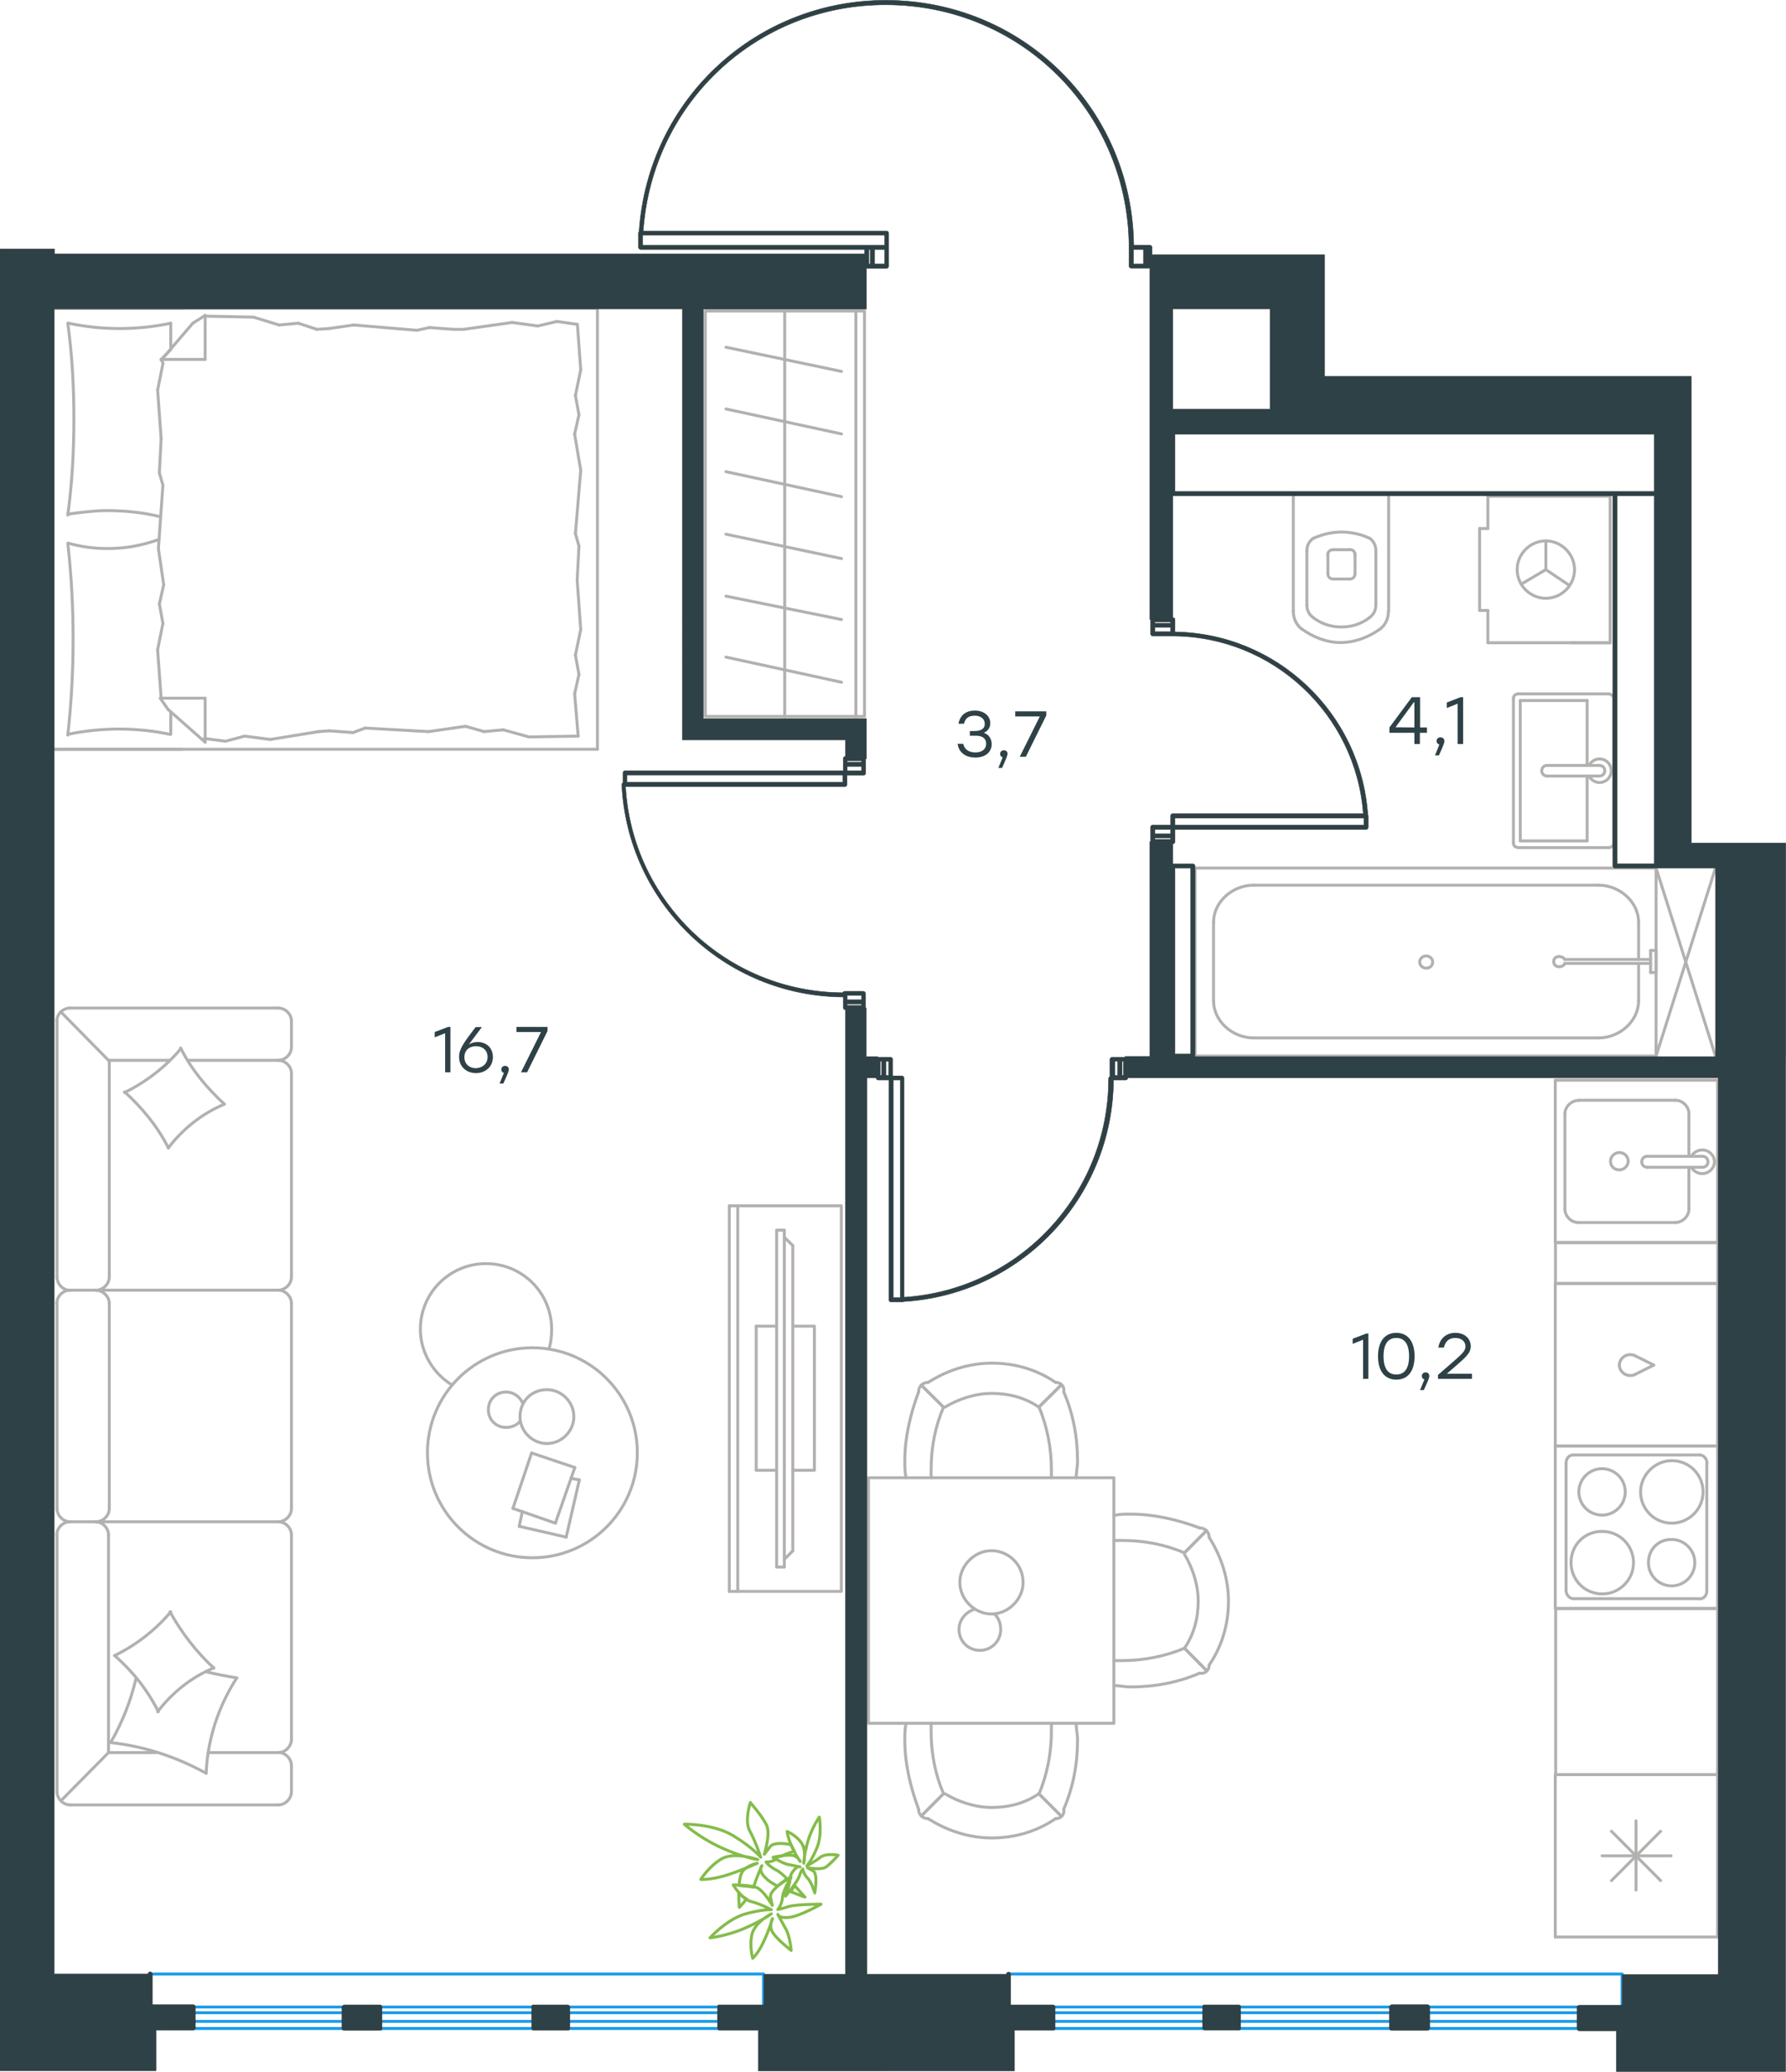 <?xml version="1.0" encoding="utf-8"?>
<!-- Generator: Adobe Illustrator 26.5.0, SVG Export Plug-In . SVG Version: 6.00 Build 0)  -->
<svg version="1.1" id="Слой_1" xmlns="http://www.w3.org/2000/svg" xmlns:xlink="http://www.w3.org/1999/xlink" x="0px" y="0px"
	 viewBox="0 0 908.8 1053.7" style="enable-background:new 0 0 908.8 1053.7;" xml:space="preserve">
<style type="text/css">
	.st0{fill:none;stroke:#B2B1B0;stroke-width:1.5;stroke-linecap:round;stroke-linejoin:round;stroke-miterlimit:22.926;}
	.st1{fill:none;stroke:#B2B1B0;stroke-width:1.5;stroke-linecap:round;stroke-linejoin:round;stroke-miterlimit:22.926;}
	.st2{fill:none;stroke:#1D9CEB;stroke-width:1.5;stroke-linecap:round;stroke-linejoin:round;stroke-miterlimit:22.926;}
	.st3{enable-background:new    ;}
	.st4{fill:#2D4146;}
	.st5{fill:#2D4146;stroke:#3B3A39;stroke-width:0.216;stroke-linecap:round;stroke-linejoin:round;stroke-miterlimit:22.926;}
	.st6{fill:none;stroke:#84BC4A;stroke-width:1.5;stroke-linecap:round;stroke-linejoin:round;stroke-miterlimit:22.926;}
</style>
<line class="st0" x1="872.9" y1="441.5" x2="842.7" y2="537.1"/>
<line class="st0" x1="842.7" y1="441.5" x2="872.9" y2="537.1"/>
<g>
	<g>
		<line class="st0" x1="93.2" y1="156.8" x2="26.9" y2="156.8"/>
		<line class="st0" x1="26.9" y1="381.1" x2="26.9" y2="156.8"/>
		<line class="st0" x1="86.9" y1="362.1" x2="86.9" y2="373.5"/>
		<line class="st0" x1="82" y1="182.8" x2="104.4" y2="182.8"/>
		<line class="st0" x1="86.9" y1="177.8" x2="82" y2="182.8"/>
		<line class="st0" x1="304" y1="381.1" x2="26.9" y2="381.1"/>
		<line class="st0" x1="104.4" y1="160.4" x2="104.4" y2="182.8"/>
		<line class="st0" x1="26.9" y1="156.8" x2="304" y2="156.8"/>
		<line class="st0" x1="104.4" y1="377.5" x2="85.6" y2="360.9"/>
		<line class="st0" x1="85.6" y1="360.9" x2="81.5" y2="355.1"/>
		<line class="st0" x1="86.9" y1="164.4" x2="86.9" y2="177.5"/>
		<line class="st0" x1="82" y1="355.1" x2="104.4" y2="355.1"/>
		<line class="st0" x1="82" y1="183.2" x2="98.1" y2="164.4"/>
		<line class="st0" x1="98.1" y1="164.4" x2="104.4" y2="160.4"/>
		<line class="st0" x1="104.4" y1="377.5" x2="104.4" y2="355.1"/>
		<line class="st0" x1="294.6" y1="277.7" x2="293.7" y2="295.1"/>
		<line class="st0" x1="292.4" y1="220.8" x2="295.5" y2="239.2"/>
		<line class="st0" x1="292.8" y1="201.1" x2="294.6" y2="211"/>
		<line class="st0" x1="294.6" y1="211" x2="292.4" y2="220.8"/>
		<line class="st0" x1="292.8" y1="271.4" x2="294.6" y2="277.7"/>
		<line class="st0" x1="295.5" y1="239.2" x2="292.8" y2="271.4"/>
		<line class="st0" x1="293.8" y1="164.9" x2="295.5" y2="188.1"/>
		<line class="st0" x1="295.5" y1="188.1" x2="292.8" y2="201.1"/>
		<line class="st0" x1="292.4" y1="352.9" x2="294.2" y2="374.4"/>
		<line class="st0" x1="292.8" y1="333.2" x2="294.6" y2="343"/>
		<line class="st0" x1="294.6" y1="343" x2="292.4" y2="352.9"/>
		<line class="st0" x1="293.7" y1="295.1" x2="295.5" y2="320.2"/>
		<line class="st0" x1="295.5" y1="320.2" x2="292.8" y2="333.2"/>
		<line class="st0" x1="304" y1="381.1" x2="304" y2="156.8"/>
		<path class="st0" d="M34.5,276.3c1.8,16.1,2.7,32.2,2.7,48.8c0,16.1-0.9,32.7-2.7,48.8"/>
		<path class="st0" d="M80.9,274.4c-9,3.1-16.9,4.6-26.3,4.6c-6.7,0-13.4-0.9-19.7-2.7"/>
		<path class="st0" d="M34.5,373.5c8.5-1.8,17.5-2.7,26-2.7c9,0,17.5,0.9,26,2.7"/>
		<path class="st0" d="M34.5,261.5c6.7-0.9,13.4-1.8,19.7-1.8c9.4,0,18.4,0.9,27.3,3.1"/>
		<line class="st0" x1="161.2" y1="167.5" x2="167.5" y2="167.1"/>
		<line class="st0" x1="142" y1="165.3" x2="151.8" y2="164.4"/>
		<line class="st0" x1="151.8" y1="164.4" x2="161.2" y2="167.5"/>
		<line class="st0" x1="104.4" y1="160.8" x2="129" y2="161.3"/>
		<line class="st0" x1="129" y1="161.3" x2="142" y2="165.3"/>
		<line class="st0" x1="218.5" y1="166.6" x2="230.6" y2="167.5"/>
		<line class="st0" x1="167.5" y1="167.1" x2="180" y2="165.3"/>
		<line class="st0" x1="212.2" y1="168" x2="218.5" y2="166.6"/>
		<line class="st0" x1="180" y1="165.3" x2="212.2" y2="168"/>
		<line class="st0" x1="230.6" y1="167.5" x2="236" y2="167.5"/>
		<line class="st0" x1="273.6" y1="165.8" x2="283.4" y2="163.5"/>
		<line class="st0" x1="283.4" y1="163.5" x2="293.3" y2="164.9"/>
		<line class="st0" x1="236" y1="167.5" x2="260.6" y2="164"/>
		<line class="st0" x1="260.6" y1="164" x2="273.6" y2="165.8"/>
		<line class="st0" x1="236.9" y1="369.4" x2="230.6" y2="370.3"/>
		<line class="st0" x1="256.1" y1="371.2" x2="246.3" y2="372.1"/>
		<line class="st0" x1="246.3" y1="372.1" x2="236.9" y2="369.4"/>
		<line class="st0" x1="294.2" y1="374.4" x2="269.1" y2="374.8"/>
		<line class="st0" x1="269.1" y1="374.8" x2="256.1" y2="371.2"/>
		<line class="st0" x1="179.6" y1="372.6" x2="167.5" y2="371.7"/>
		<line class="st0" x1="230.6" y1="370.3" x2="218.1" y2="372.1"/>
		<line class="st0" x1="185.8" y1="370.3" x2="179.6" y2="372.6"/>
		<line class="st0" x1="218.1" y1="372.1" x2="185.8" y2="370.3"/>
		<line class="st0" x1="167.5" y1="371.7" x2="162.1" y2="372.1"/>
		<line class="st0" x1="104.8" y1="375.7" x2="103.9" y2="375.7"/>
		<line class="st0" x1="124.5" y1="374.4" x2="114.7" y2="377"/>
		<line class="st0" x1="114.7" y1="377" x2="104.8" y2="375.7"/>
		<line class="st0" x1="162.1" y1="372.1" x2="137.5" y2="376.1"/>
		<line class="st0" x1="137.5" y1="376.1" x2="124.5" y2="374.4"/>
		<path class="st0" d="M34.5,164.4c2.2,16.1,3.1,32.2,3.1,48.8c0,16.1-0.9,32.7-3.1,48.8"/>
		<path class="st0" d="M86.9,164.4c-8.5,1.8-17.5,2.7-26,2.7c-9,0-17.5-0.9-26-2.7"/>
		<line class="st0" x1="81.1" y1="240.5" x2="82" y2="223.1"/>
		<line class="st0" x1="83.3" y1="297.4" x2="80.6" y2="279"/>
		<line class="st0" x1="82.9" y1="317.1" x2="81.1" y2="307.2"/>
		<line class="st0" x1="81.1" y1="307.2" x2="83.3" y2="297.4"/>
		<line class="st0" x1="82.9" y1="246.8" x2="81.1" y2="240.5"/>
		<line class="st0" x1="80.6" y1="279" x2="82.9" y2="246.8"/>
		<line class="st0" x1="82" y1="355.1" x2="80.2" y2="330.5"/>
		<line class="st0" x1="80.2" y1="330.5" x2="82.9" y2="317.1"/>
		<line class="st0" x1="82.9" y1="185" x2="82.4" y2="182.8"/>
		<line class="st0" x1="82" y1="223.1" x2="80.2" y2="198.4"/>
		<line class="st0" x1="80.2" y1="198.4" x2="82.9" y2="185"/>
		<line class="st0" x1="26.9" y1="381.1" x2="92.7" y2="381.1"/>
	</g>
	<g>
		<line class="st0" x1="35.6" y1="918" x2="141.6" y2="918"/>
		<line class="st0" x1="148.3" y1="767.3" x2="148.3" y2="662.9"/>
		<line class="st0" x1="148.3" y1="649.6" x2="148.3" y2="545.9"/>
		<line class="st0" x1="29" y1="519.3" x2="29" y2="649.6"/>
		<line class="st0" x1="148.3" y1="911.3" x2="148.3" y2="898"/>
		<line class="st0" x1="141.6" y1="891.4" x2="105.9" y2="891.4"/>
		<line class="st0" x1="55.2" y1="891.4" x2="55.2" y2="780.6"/>
		<line class="st0" x1="55.2" y1="539.3" x2="86.1" y2="539.3"/>
		<line class="st0" x1="148.3" y1="532.6" x2="148.3" y2="519.3"/>
		<line class="st0" x1="141.6" y1="512.7" x2="35.6" y2="512.7"/>
		<line class="st0" x1="31.2" y1="915.7" x2="55.2" y2="891.4"/>
		<line class="st0" x1="55.2" y1="539.3" x2="30.9" y2="514.6"/>
		<line class="st0" x1="48.9" y1="774" x2="35.6" y2="774"/>
		<line class="st0" x1="141.6" y1="656.2" x2="48.9" y2="656.2"/>
		<line class="st0" x1="141.6" y1="774" x2="48.9" y2="774"/>
		<line class="st0" x1="48.9" y1="656.2" x2="35.6" y2="656.2"/>
		<line class="st0" x1="148.3" y1="884.7" x2="148.3" y2="780.6"/>
		<line class="st0" x1="29" y1="780.6" x2="29" y2="911.3"/>
		<line class="st0" x1="55.6" y1="767.3" x2="55.6" y2="662.9"/>
		<line class="st0" x1="29" y1="662.9" x2="29" y2="767.3"/>
		<line class="st0" x1="55.6" y1="649.6" x2="55.6" y2="539.3"/>
		<line class="st0" x1="95.5" y1="539.3" x2="141.6" y2="539.3"/>
		<line class="st0" x1="79.5" y1="891.4" x2="55.2" y2="891.4"/>
		<path class="st0" d="M29,911.3c0,3.5,3.1,6.7,6.7,6.7"/>
		<path class="st0" d="M35.6,512.7c-3.5,0-6.7,3.1-6.7,6.6"/>
		<path class="st0" d="M148.3,545.9c0-3.5-3.1-6.6-6.7-6.6"/>
		<path class="st0" d="M141.6,918c3.5,0,6.7-3.1,6.7-6.7"/>
		<path class="st0" d="M148.3,898c0-3.5-3.1-6.7-6.7-6.7"/>
		<path class="st0" d="M141.6,891.4c3.5,0,6.7-3.1,6.7-6.7"/>
		<path class="st0" d="M148.3,662.9c0-3.5-3.1-6.7-6.7-6.7"/>
		<path class="st0" d="M141.6,774c3.5,0,6.7-3.1,6.7-6.7"/>
		<path class="st0" d="M148.3,780.6c0-3.5-3.1-6.6-6.7-6.6"/>
		<path class="st0" d="M141.6,539.3c3.5,0,6.7-3.1,6.7-6.7"/>
		<path class="st0" d="M148.3,519.3c0-3.5-3.1-6.6-6.7-6.6"/>
		<path class="st0" d="M55.2,780.6c0-3.5-3.1-6.6-6.6-6.6"/>
		<path class="st0" d="M35.6,774c-3.5,0-6.7,3.1-6.7,6.6"/>
		<path class="st0" d="M48.9,774c3.5,0,6.7-3.1,6.7-6.7"/>
		<path class="st0" d="M29,767.3c0,3.5,3.1,6.7,6.7,6.7"/>
		<path class="st0" d="M55.6,662.9c0-3.5-3.3-6.7-7-6.7"/>
		<path class="st0" d="M35.6,656.2c-3.5,0-6.7,3.1-6.7,6.7"/>
		<path class="st0" d="M48.9,656.2c3.5,0,6.7-3.1,6.7-6.7"/>
		<path class="st0" d="M29,649.6c0,3.5,3.1,6.7,6.7,6.7"/>
		<path class="st0" d="M91.9,533c5.5,11,13.3,20.3,22.3,28.6"/>
		<path class="st0" d="M114.2,561.6c-11.3,4.7-21.1,12.5-28.6,22.3"/>
		<path class="st0" d="M85.7,583.9c-5.5-11-13.3-20.3-22.3-28.6"/>
		<path class="st0" d="M63.4,555.7c11-5.5,20.7-12.9,28.6-22.3"/>
		<path class="st0" d="M86.5,819.8c5.9,10.6,13.3,20.3,22.3,28.6"/>
		<path class="st0" d="M108.8,848.3c-11.3,4.7-21.1,12.5-28.6,22.3"/>
		<path class="st0" d="M80.6,870.6c-5.5-11-12.9-20.3-22.3-28.6"/>
		<path class="st0" d="M58.3,842.1c11-5.5,20.7-12.9,28.6-22.3"/>
		<path class="st0" d="M104.9,850.3c5.1,1.2,10.6,2.3,15.6,3.1"/>
		<path class="st0" d="M120.5,853.4c-9.4,14.5-14.9,31.3-15.6,48.5"/>
		<path class="st0" d="M104.9,901.9c-14.9-8.2-31.3-13.7-48.5-15.6"/>
		<path class="st0" d="M56.3,886.3c5.9-10.2,10.2-21.1,12.9-32.5"/>
		<path class="st0" d="M141.6,656.2c3.5,0,6.7-3.1,6.7-6.7"/>
	</g>
	<g>
		<line class="st0" x1="288.1" y1="781.8" x2="264.2" y2="776.3"/>
		<line class="st0" x1="264.2" y1="776.3" x2="265.8" y2="768.8"/>
		<line class="st0" x1="290.5" y1="751.9" x2="294.8" y2="752.7"/>
		<line class="st0" x1="294.8" y1="752.7" x2="288.1" y2="781.8"/>
		<line class="st0" x1="282.6" y1="774.7" x2="261" y2="767.2"/>
		<line class="st0" x1="261" y1="767.2" x2="270.5" y2="739"/>
		<line class="st0" x1="270.5" y1="739" x2="292.5" y2="746.4"/>
		<line class="st0" x1="292.5" y1="746.4" x2="282.6" y2="774.7"/>
		<ellipse class="st1" cx="270.9" cy="738.9" rx="53.4" ry="53.4"/>
		<path class="st0" d="M264.6,720.5c0,7.5,6.3,13.7,13.7,13.7c7.5,0,13.7-6.3,13.7-13.7c0-7.5-6.3-13.7-13.7-13.7
			C270.5,706.8,264.6,712.7,264.6,720.5z"/>
		<path class="st0" d="M264.6,722.9c-1.6,2-4.3,3.1-7.1,3.1c-5.1,0-9-3.9-9-9s3.9-9,9-9c3.9,0,7.1,2.4,8.6,5.9"/>
		<path class="st0" d="M230,704.4c-9.8-5.9-16.1-16.9-16.1-28.3c0-18.5,14.9-33.4,33.4-33.4s33.4,14.9,33.4,33.4
			c0,3.3-0.3,6.5-1.3,9.8"/>
	</g>
	<g>
		<g>
			<line class="st0" x1="375.4" y1="613.3" x2="375.4" y2="809.4"/>
			<polyline class="st0" points="371.1,809.4 428.1,809.4 428.1,613.3 371.1,613.3 			"/>
			<line class="st0" x1="371.1" y1="613.3" x2="371.1" y2="809.4"/>
		</g>
		<g>
			<polyline class="st0" points="403.4,747.8 414.4,747.8 414.4,674.5 403.4,674.5 			"/>
			<line class="st0" x1="395.2" y1="674.5" x2="384.8" y2="674.5"/>
			<line class="st0" x1="384.8" y1="674.5" x2="384.8" y2="747.8"/>
			<line class="st0" x1="384.8" y1="747.8" x2="395.2" y2="747.8"/>
			<line class="st0" x1="395.2" y1="625.7" x2="399.1" y2="625.7"/>
			<line class="st0" x1="403.4" y1="788.8" x2="399.1" y2="793.1"/>
			<line class="st0" x1="399.1" y1="629.3" x2="403.4" y2="633.5"/>
			<line class="st0" x1="399.1" y1="797" x2="399.1" y2="625.7"/>
			<line class="st0" x1="395.2" y1="625.7" x2="395.2" y2="797"/>
			<line class="st0" x1="395.2" y1="797" x2="399.1" y2="797"/>
			<line class="st0" x1="403.4" y1="633.5" x2="403.4" y2="788.8"/>
		</g>
	</g>
	<g>
		<rect x="358.9" y="158.2" class="st0" width="81" height="206.2"/>
		<line class="st0" x1="435.5" y1="364.5" x2="435.5" y2="158.2"/>
		<line class="st0" x1="399.3" y1="364.5" x2="399.3" y2="158.2"/>
		<line class="st0" x1="428.2" y1="188.9" x2="369.4" y2="176.6"/>
		<line class="st0" x1="428.2" y1="220.7" x2="369.4" y2="208"/>
		<line class="st0" x1="428.2" y1="252.6" x2="369.4" y2="239.9"/>
		<line class="st0" x1="428.2" y1="284.1" x2="369.4" y2="271.7"/>
		<line class="st0" x1="428.2" y1="315.1" x2="369.4" y2="303.2"/>
		<line class="st0" x1="428.2" y1="347" x2="369.4" y2="334.2"/>
	</g>
	<g>
		<rect x="441.9" y="751.6" class="st0" width="124.9" height="124.9"/>
		<path class="st0" d="M528.6,912.3c-7,4.9-15.5,7-23.9,7s-16.9-2.8-23.9-7"/>
		<path class="st0" d="M547.6,876.5c0,2.8,0.7,5.6,0.7,8.4c0,12-2.1,23.9-7,35.2"/>
		<path class="st0" d="M467.4,920.1c-4.2-11.3-7-23.2-7-35.2c0-2.8,0-5.6,0.7-8.4"/>
		<path class="st0" d="M535,876.5c0,1.4,0,2.8,0,4.2c0,10.6-2.1,21.8-6.3,31.7"/>
		<path class="st0" d="M480.1,912.3c-4.2-9.8-6.3-20.4-6.3-31.7c0-1.4,0-2.8,0-4.2"/>
		<path class="st0" d="M537.1,925c-9.1,6.3-20.4,9.8-32.4,9.8c-11.3,0-22.5-3.5-32.4-9.8"/>
		<line class="st0" x1="528.6" y1="912.3" x2="539.9" y2="923.6"/>
		<line class="st0" x1="480.1" y1="912.3" x2="468.8" y2="923.6"/>
		<line class="st0" x1="528.6" y1="912.3" x2="539.9" y2="923.6"/>
		<line class="st0" x1="480.1" y1="912.3" x2="468.8" y2="923.6"/>
		<path class="st0" d="M472.3,925c-2.8,0-4.9-2.1-4.9-4.9"/>
		<path class="st0" d="M541.3,920.1c0.5,2.8-1.4,4.9-4.2,4.9"/>
		<path class="st0" d="M528.6,715.7c-7-4.9-15.5-7-23.9-7s-16.9,2.8-23.9,7"/>
		<path class="st0" d="M547.6,751.6c0-2.8,0.7-5.6,0.7-8.4c0-12-2.1-23.9-7-35.2"/>
		<path class="st0" d="M467.4,708c-4.2,11.3-7,23.2-7,35.2c0,2.8,0,5.6,0.7,8.4"/>
		<path class="st0" d="M535,751.6c0-1.4,0-2.8,0-4.2c0-10.6-2.1-21.8-6.3-31.7"/>
		<path class="st0" d="M480.1,715.7c-4.2,9.8-6.3,20.4-6.3,31.7c0,1.4,0,2.8,0,4.2"/>
		<path class="st0" d="M537.1,703.1c-9.1-6.3-20.4-9.8-32.4-9.8c-11.3,0-22.5,3.5-32.4,9.8"/>
		<line class="st0" x1="528.6" y1="715.7" x2="539.9" y2="704.5"/>
		<line class="st0" x1="480.1" y1="715.7" x2="468.8" y2="704.5"/>
		<line class="st0" x1="528.6" y1="715.7" x2="539.9" y2="704.5"/>
		<line class="st0" x1="480.1" y1="715.7" x2="468.8" y2="704.5"/>
		<path class="st0" d="M472.3,703.1c-2.8,0-4.9,2.1-4.9,4.9"/>
		<path class="st0" d="M541.3,708c0.5-2.8-1.4-4.9-4.2-4.9"/>
		<path class="st0" d="M602.7,838.3c4.9-7,7-15.5,7-23.9s-2.8-16.9-7-23.9"/>
		<path class="st0" d="M566.8,857.3c2.8,0,5.6,0.7,8.4,0.7c12,0,23.9-2.1,35.2-7"/>
		<path class="st0" d="M610.4,777.1c-11.3-4.2-23.2-7-35.2-7c-2.8,0-5.6,0-8.4,0.7"/>
		<path class="st0" d="M566.8,844.6c1.4,0,2.8,0,4.2,0c10.6,0,21.8-2.1,31.7-6.3"/>
		<path class="st0" d="M602.7,789.8c-9.8-4.2-20.4-6.3-31.7-6.3c-1.4,0-2.8,0-4.2,0"/>
		<path class="st0" d="M615.3,846.8c6.3-9.1,9.8-20.4,9.8-32.4c0-11.3-3.5-22.5-9.8-32.4"/>
		<line class="st0" x1="602.7" y1="838.3" x2="613.9" y2="849.6"/>
		<line class="st0" x1="602.7" y1="789.8" x2="613.9" y2="778.5"/>
		<line class="st0" x1="602.7" y1="838.3" x2="613.9" y2="849.6"/>
		<line class="st0" x1="602.7" y1="789.8" x2="613.9" y2="778.5"/>
		<path class="st0" d="M615.3,782c0-2.8-2.1-4.9-4.9-4.9"/>
		<path class="st0" d="M610.4,851c2.8,0.5,4.9-1.4,4.9-4.2"/>
		<path class="st0" d="M504.5,788.7c-8.6,0-16.1,7.5-16.1,16.1s7.5,16.1,16.1,16.1c8.6,0,16.1-7.5,16.1-16.1
			C520.6,795.8,513.2,788.7,504.5,788.7z"/>
		<path class="st0" d="M506.1,820.9c2,2,3.1,4.7,3.1,7.9c0,5.9-4.7,10.6-10.6,10.6s-10.6-4.7-10.6-10.6c0-4.7,3.1-8.6,7.5-10.2"/>
	</g>
	<g>
		<line class="st0" x1="706.6" y1="310.9" x2="706.6" y2="252.5"/>
		<line class="st0" x1="665" y1="280.1" x2="665" y2="307.7"/>
		<line class="st0" x1="700.1" y1="307.7" x2="700.1" y2="280.1"/>
		<line class="st0" x1="675.7" y1="281.7" x2="675.7" y2="291.8"/>
		<line class="st0" x1="689.5" y1="291.8" x2="689.5" y2="281.7"/>
		<line class="st0" x1="686.8" y1="279.6" x2="678.3" y2="279.6"/>
		<line class="st0" x1="658.1" y1="252.5" x2="658.1" y2="310.9"/>
		<line class="st0" x1="678.3" y1="294.5" x2="686.8" y2="294.5"/>
		<path class="st0" d="M662.4,319.9c5.8,4.2,12.7,6.9,19.6,6.9c0,0,0,0,0.5,0"/>
		<path class="st0" d="M678.3,279.6c-1.6,0-2.7,1.1-2.7,2.7"/>
		<path class="st0" d="M668.2,273.8c-2.1,1.6-3.2,3.7-3.2,6.4"/>
		<path class="st0" d="M675.7,291.8c0,1.6,1.1,2.7,2.7,2.7"/>
		<path class="st0" d="M668.2,314.1c4.2,3.2,9,4.8,14.3,4.8"/>
		<path class="st0" d="M686.8,294.5c1.6,0,2.7-1.1,2.7-2.7"/>
		<path class="st0" d="M689.5,282.2c0-1.6-1.1-2.7-2.7-2.7"/>
		<path class="st0" d="M700.1,280.1c0-2.7-1.1-4.8-3.2-6.4"/>
		<path class="st0" d="M696.9,273.8c-4.2-2.1-9.6-3.2-14.3-3.2s-9.6,1.1-14.3,3.2"/>
		<path class="st0" d="M696.9,314.1c2.1-1.6,3.2-3.7,3.2-6.4"/>
		<path class="st0" d="M682.1,326.8L682.1,326.8c7.4,0,14.3-2.7,20.2-6.9"/>
		<path class="st0" d="M658.1,310.9c0,3.7,1.6,6.9,4.2,9"/>
		<path class="st0" d="M702.3,319.9c2.7-2.1,4.2-5.3,4.2-9"/>
		<path class="st0" d="M682.6,318.9L682.6,318.9c5.3,0,10.1-1.6,14.3-4.8"/>
		<path class="st0" d="M665,307.7c0,2.7,1.1,4.8,3.2,6.4"/>
	</g>
	<line class="st0" x1="833.8" y1="490.8" x2="833.8" y2="509"/>
	<line class="st0" x1="833.8" y1="469.1" x2="833.8" y2="488"/>
	<line class="st0" x1="813.3" y1="527.9" x2="638" y2="527.9"/>
	<line class="st0" x1="617.5" y1="509" x2="617.5" y2="469.1"/>
	<line class="st0" x1="608.1" y1="441.5" x2="842.7" y2="441.5"/>
	<line class="st0" x1="608.1" y1="537.1" x2="608.1" y2="441.5"/>
	<line class="st0" x1="638" y1="450.2" x2="813.3" y2="450.2"/>
	<line class="st0" x1="842.7" y1="537.1" x2="608.1" y2="537.1"/>
	<line class="st0" x1="842.7" y1="441.5" x2="842.7" y2="537.1"/>
	<path class="st0" d="M617.5,509c0,10.2,9.4,18.9,20.5,18.9"/>
	<path class="st0" d="M833.8,469.1c0-10.2-9.4-18.9-20.5-18.9"/>
	<path class="st0" d="M638,450.2c-11.1,0-20.5,8.7-20.5,18.9"/>
	<path class="st0" d="M813.3,527.9c11.1,0,20.5-8.7,20.5-18.9"/>
	<line class="st0" x1="842.7" y1="531.4" x2="842.7" y2="534"/>
	<line class="st0" x1="839.9" y1="490" x2="796.2" y2="490"/>
	<line class="st0" x1="796.2" y1="488" x2="839.9" y2="488"/>
	<line class="st0" x1="842.7" y1="483.4" x2="842.7" y2="494.6"/>
	<line class="st0" x1="842.7" y1="494.6" x2="839.9" y2="494.6"/>
	<line class="st0" x1="839.9" y1="494.6" x2="839.9" y2="483.4"/>
	<line class="st0" x1="839.9" y1="483.4" x2="842.7" y2="483.4"/>
	<path class="st0" d="M796.2,488c-0.6-1-1.7-1.5-2.8-1.5c-1.7,0-2.8,1-2.8,2.6c0,1.5,1.1,2.6,2.8,2.6c1.1,0,2.2-0.5,2.8-1.5"/>
	<path class="st0" d="M729,489.3c0-1.7-1.5-3.1-3.3-3.1s-3.3,1.4-3.3,3.1s1.5,3.1,3.3,3.1C727.8,492.4,729,491,729,489.3z"/>
	<g>
		<line class="st0" x1="757.1" y1="310.5" x2="757.1" y2="326.9"/>
		<line class="st0" x1="786.6" y1="289.7" x2="798.5" y2="297.7"/>
		<line class="st0" x1="786.6" y1="289.7" x2="786.6" y2="275.1"/>
		<line class="st0" x1="752.9" y1="268.8" x2="757.1" y2="268.8"/>
		<line class="st0" x1="752.9" y1="310.5" x2="752.9" y2="268.8"/>
		<line class="st0" x1="786.6" y1="289.7" x2="774.1" y2="297.1"/>
		<line class="st0" x1="799.4" y1="326.9" x2="819.3" y2="326.9"/>
		<line class="st0" x1="819.3" y1="252.4" x2="757.1" y2="252.4"/>
		<line class="st0" x1="757.1" y1="326.9" x2="819.3" y2="326.9"/>
		<line class="st0" x1="757.1" y1="252.4" x2="757.1" y2="268.8"/>
		<line class="st0" x1="757.1" y1="310.5" x2="752.9" y2="310.5"/>
		<path class="st0" d="M786.6,275.1c-8,0-14.6,6.6-14.6,14.6s6.6,14.6,14.6,14.6s14.6-6.6,14.6-14.6
			C801.2,281.9,794.6,275.1,786.6,275.1z"/>
		<line class="st0" x1="819.3" y1="326.9" x2="819.3" y2="252.4"/>
	</g>
	<g>
		<line class="st0" x1="773.6" y1="356.3" x2="807.6" y2="356.3"/>
		<line class="st0" x1="807.6" y1="356.3" x2="807.6" y2="389.3"/>
		<line class="st0" x1="807.6" y1="394.7" x2="807.6" y2="427.7"/>
		<line class="st0" x1="773.6" y1="427.7" x2="773.6" y2="356.3"/>
		<line class="st0" x1="807.6" y1="427.7" x2="773.6" y2="427.7"/>
		<line class="st0" x1="821.1" y1="428.8" x2="821.1" y2="355.2"/>
		<line class="st0" x1="772.8" y1="431.1" x2="818.4" y2="431.1"/>
		<line class="st0" x1="770.1" y1="355.2" x2="770.1" y2="428.8"/>
		<line class="st0" x1="818.4" y1="352.9" x2="772.8" y2="352.9"/>
		<path class="st0" d="M772.8,352.9c-1.6,0-2.7,0.9-2.7,2.3"/>
		<path class="st0" d="M770.1,428.8c0,1.4,1.1,2.3,2.7,2.3"/>
		<path class="st0" d="M818.4,431.1c1.6,0,2.7-0.9,2.7-2.3"/>
		<path class="st0" d="M821.1,355.2c0-0.9-1.1-2.3-2.7-2.3"/>
		<line class="st0" x1="787.2" y1="394.7" x2="813.5" y2="394.7"/>
		<line class="st0" x1="813.5" y1="389.3" x2="787.2" y2="389.3"/>
		<path class="st0" d="M787.2,394.7L787.2,394.7c-1.5,0-2.7-1.2-2.7-2.7s1.2-2.7,2.7-2.7l0,0"/>
		<path class="st0" d="M808.6,389.3c1-2,3.1-3.3,5.3-3.3c3.3,0,6,2.7,6,6s-2.7,6-6,6c-2.2,0-4.3-1.3-5.3-3.3"/>
		<path class="st0" d="M813.5,389.3c0.1,0,0.3,0,0.4,0c1.5,0,2.7,1.2,2.7,2.7s-1.2,2.7-2.7,2.7c-0.1,0-0.3,0-0.4,0"/>
	</g>
	<g>
		<line class="st0" x1="791.4" y1="985.2" x2="791.4" y2="902.6"/>
		<line class="st0" x1="832.5" y1="961.3" x2="832.5" y2="926.1"/>
		<line class="st0" x1="845" y1="931.4" x2="820" y2="956.5"/>
		<line class="st0" x1="845" y1="956.5" x2="820" y2="931.4"/>
		<line class="st0" x1="850.3" y1="943.9" x2="815.2" y2="943.9"/>
		<line class="st0" x1="791.4" y1="902.6" x2="874" y2="902.6"/>
		<line class="st0" x1="874" y1="985.2" x2="874" y2="902.6"/>
		<line class="st0" x1="791.4" y1="985.2" x2="874" y2="985.2"/>
	</g>
	<g>
		<path class="st0" d="M838.8,794.8c0,6.5,5.3,11.8,11.8,11.8s11.8-5.3,11.8-11.8s-5.3-11.8-11.8-11.8
			C844.1,782.9,838.8,787.8,838.8,794.8z"/>
		<path class="st0" d="M834.8,758.8c0,8.6,6.9,15.9,15.9,15.9c8.5,0,15.9-6.9,15.9-15.9c0-8.6-6.9-15.9-15.9-15.9
			C842.1,742.9,834.8,750.2,834.8,758.8z"/>
		<path class="st0" d="M803.4,758.8c0,6.5,5.3,11.8,11.8,11.8s11.8-5.3,11.8-11.8s-5.3-11.8-11.8-11.8S803.4,752.3,803.4,758.8z"/>
		<path class="st0" d="M799.4,794.8c0,8.6,6.9,15.9,15.9,15.9c8.5,0,15.9-6.9,15.9-15.9c0-8.6-6.9-15.9-15.9-15.9
			C806.3,778.8,799.4,785.8,799.4,794.8z"/>
		<line class="st0" x1="868.5" y1="744.1" x2="868.5" y2="809.1"/>
		<line class="st0" x1="800.6" y1="740" x2="864.9" y2="740"/>
		<line class="st0" x1="796.9" y1="809.1" x2="796.9" y2="744.1"/>
		<line class="st0" x1="864.9" y1="813.1" x2="800.6" y2="813.1"/>
		<path class="st0" d="M796.9,744.1L796.9,744.1c0-2.4,1.6-4.1,3.7-4.1"/>
		<path class="st0" d="M868.5,809.1L868.5,809.1c0,2.5-1.6,4.1-3.7,4.1"/>
		<path class="st0" d="M864.9,740L864.9,740c2,0,3.7,2,3.7,4.1"/>
		<path class="st0" d="M800.6,813.1L800.6,813.1c-2,0-3.7-2-3.7-4.1"/>
		<rect x="791.4" y="735.5" class="st0" width="82.6" height="82.6"/>
	</g>
	<g>
		<rect x="791.4" y="652.8" class="st0" width="82.6" height="82.6"/>
		<line class="st0" x1="841.5" y1="694.3" x2="831.7" y2="689.4"/>
		<line class="st0" x1="831.7" y1="699.2" x2="841.5" y2="694.3"/>
		<path class="st0" d="M831.7,699.2c-0.8,0.4-1.6,0.4-2.4,0.4c-2.8,0-5.3-2.5-5.3-5.3"/>
		<path class="st0" d="M831.7,689.4c-0.8-0.4-1.6-0.4-2.4-0.4c-2.8,0-5.3,2.5-5.3,5.3"/>
	</g>
	<g>
		<rect x="791.4" y="549.4" class="st0" width="82.6" height="82.6"/>
		<line class="st0" x1="838.2" y1="593.7" x2="865.9" y2="593.7"/>
		<line class="st0" x1="859.4" y1="588.1" x2="859.4" y2="566.5"/>
		<line class="st0" x1="796.3" y1="566.5" x2="796.3" y2="615"/>
		<line class="st0" x1="859.4" y1="615" x2="859.4" y2="593.7"/>
		<line class="st0" x1="803.2" y1="621.8" x2="852.5" y2="621.8"/>
		<line class="st0" x1="865.9" y1="588.1" x2="838.2" y2="588.1"/>
		<line class="st0" x1="852.5" y1="559.6" x2="803.2" y2="559.6"/>
		<path class="st0" d="M838.2,593.7L838.2,593.7c-1.6,0-2.8-1.2-2.8-2.8s1.2-2.8,2.8-2.8"/>
		<path class="st0" d="M852.5,559.6c3.7,0,6.9,3.2,6.9,6.8"/>
		<path class="st0" d="M860.6,588.1c1.2-2,3.3-3.2,5.7-3.2c3.3,0,6.1,2.8,6.1,6s-2.8,6-6.1,6c-2.4,0-4.5-1.2-5.7-3.2"/>
		<path class="st0" d="M803.2,621.8c-3.7,0-6.9-3.2-6.9-6.8"/>
		<path class="st0" d="M859.4,615c0,3.6-3.3,6.8-6.9,6.8"/>
		<path class="st0" d="M796.3,566.5c0-3.6,3.3-6.8,6.9-6.8"/>
		<path class="st0" d="M865.9,588.1h0.4c1.6,0,2.8,1.2,2.8,2.8s-1.2,2.8-2.8,2.8h-0.4"/>
		<path class="st0" d="M824,595c2.4,0,4.5-2,4.5-4.4s-2-4.4-4.5-4.4c-2.4,0-4.5,2-4.5,4.4C819.5,593.3,821.5,595,824,595z"/>
	</g>
	<rect x="791.5" y="632" class="st0" width="82.6" height="20.8"/>
	<rect x="791.6" y="818.1" class="st0" width="82.4" height="84.5"/>
</g>
<g>
	<g>
		<rect x="97.9" y="1023.7" class="st2" width="77.2" height="4.4"/>
		<rect x="193.4" y="1023.7" class="st2" width="77.9" height="4.4"/>
		<rect x="288.7" y="1023.7" class="st2" width="77.2" height="4.4"/>
		<polyline class="st2" points="76.1,1004 388.5,1004 388.5,1031.7 76.1,1031.7 		"/>
		<polyline class="st2" points="175.1,1020.8 98,1020.8 82.7,1020.8 82.7,1031.7 98,1031.7 98,1020.8 		"/>
		<line class="st2" x1="193.4" y1="1020.8" x2="271.3" y2="1020.8"/>
		<polyline class="st2" points="288.8,1031.7 288.8,1020.8 365.9,1020.8 365.9,1031.7 		"/>
		<line class="st2" x1="365.9" y1="1031.7" x2="288.8" y2="1031.7"/>
		<line class="st2" x1="271.3" y1="1031.7" x2="193.4" y2="1031.7"/>
		<line class="st2" x1="175.1" y1="1031.7" x2="98" y2="1031.7"/>
	</g>
	<g>
		<rect x="535.6" y="1023.7" class="st2" width="77.2" height="4.4"/>
		<rect x="630.3" y="1023.7" class="st2" width="77.9" height="4.4"/>
		<rect x="726.4" y="1023.7" class="st2" width="77.2" height="4.4"/>
		<polyline class="st2" points="513,1004 825.4,1004 825.4,1031.7 513,1031.7 		"/>
		<polyline class="st2" points="612.8,1020.8 535.6,1020.8 520.3,1020.8 520.3,1031.7 535.6,1031.7 535.6,1020.8 		"/>
		<line class="st2" x1="630.3" y1="1020.8" x2="708.2" y2="1020.8"/>
		<polyline class="st2" points="726.4,1031.7 726.4,1020.8 803.6,1020.8 803.6,1031.7 		"/>
		<line class="st2" x1="803.6" y1="1031.7" x2="726.4" y2="1031.7"/>
		<line class="st2" x1="708.2" y1="1031.7" x2="630.3" y2="1031.7"/>
		<line class="st2" x1="612.8" y1="1031.7" x2="535.6" y2="1031.7"/>
	</g>
</g>
<g class="st3">
	<path class="st4" d="M229.2,522.3v23.1h-2.7v-19.9l-5.3,2.1v-2.7l6.8-2.6L229.2,522.3L229.2,522.3z"/>
	<path class="st4" d="M250.8,537.6c0,5-3.8,8.2-8.6,8.2c-4.7,0-8.6-3.1-8.6-8.3c0-4,2.4-7.2,8.4-15.1h3.2l-6.6,8.8
		c1.2-0.7,2.6-1.2,4.3-1.2C247.1,529.9,250.8,532.6,250.8,537.6z M248.1,537.6c0-3.5-2.6-5.5-5.9-5.5c-3.4,0-5.9,2.1-5.9,5.6
		s2.6,5.6,5.8,5.6C245.5,543.2,248.1,541,248.1,537.6z"/>
	<path class="st4" d="M256.1,551.1h-1.9l2.2-5.4c-0.8-0.2-1.3-0.9-1.3-1.7c0-1.1,0.8-1.9,1.9-1.9c0.8,0,1.9,0.4,1.9,1.9
		C258.9,544.6,258.8,545.3,256.1,551.1z"/>
	<path class="st4" d="M278.6,522.3v2.1l-10.4,21h-3.1l10.2-20.5h-12.5v-2.6H278.6z"/>
</g>
<g class="st3">
	<path class="st4" d="M696.3,678.2v23.1h-2.7v-19.9l-5.3,2.1v-2.6l6.8-2.6L696.3,678.2L696.3,678.2z"/>
	<path class="st4" d="M719.8,689.8c0,7.6-3.4,11.9-9.3,11.9c-5.8,0-9.3-4.3-9.3-11.9s3.5-11.9,9.3-11.9
		C716.3,677.9,719.8,682.2,719.8,689.8z M717,689.8c0-6.6-2.6-9.3-6.5-9.3s-6.5,2.7-6.5,9.3s2.6,9.3,6.5,9.3S717,696.4,717,689.8z"
		/>
	<path class="st4" d="M724.5,707h-1.9l2.2-5.4c-0.8-0.2-1.3-0.9-1.3-1.7c0-1.1,0.8-1.9,1.9-1.9c0.8,0,1.9,0.4,1.9,1.9
		C727.3,700.5,727.2,701.2,724.5,707z"/>
	<path class="st4" d="M749,701.3h-17.3v-2l6.7-5.8c5.6-4.9,7.3-6.3,7.3-8.7c0-2.5-2-4.3-5.2-4.3c-3.3,0-5.1,1.9-5.8,4.9h-2.8
		c0.7-4.6,4-7.5,8.7-7.5s7.8,3,7.8,6.8c0,3.4-2.4,5.5-7.8,10.2l-4.4,3.8H749V701.3z"/>
</g>
<g class="st3">
	<path class="st4" d="M504.6,378.5c0,4.2-3.4,6.8-8.3,6.8c-4.5,0-8.4-2.2-9-7h2.8c0.7,3.1,3.2,4.4,6.2,4.4c3.4,0,5.5-1.7,5.5-4.4
		c0-2.3-1.4-4.1-5.1-4.1h-3.2v-2.4h2.4c3.5,0,5.2-1.3,5.2-3.6c0-2.6-2.1-4.2-5.1-4.2c-2.8,0-4.7,1-5.5,4.1h-2.8
		c0.9-4.7,4.2-6.7,8.4-6.7c4.4,0,7.8,2.6,7.8,6.4c0,2.2-1.2,4.1-3.3,4.9C503.1,373.6,504.6,375.6,504.6,378.5z"/>
	<path class="st4" d="M509.9,390.6H508l2.2-5.4c-0.8-0.2-1.3-0.9-1.3-1.7c0-1.1,0.8-1.9,1.9-1.9c0.8,0,1.9,0.4,1.9,1.9
		C512.6,384.1,512.5,384.8,509.9,390.6z"/>
	<path class="st4" d="M532.4,361.8v2.1l-10.4,21h-3.1l10.2-20.5h-12.5v-2.6H532.4z"/>
</g>
<path class="st5" d="M193.4,1019.7L193.4,1019.7h-18.2l0,0c-0.1,0-0.3,0-0.4,0.1c0,0-0.1,0-0.1,0.1c-0.1,0-0.2,0.1-0.3,0.2
	c0,0,0,0.1-0.1,0.1c-0.1,0.1-0.1,0.2-0.2,0.2v0.1c0,0.1-0.1,0.1-0.1,0.2l0,0l0,0l0,0l0,0l0,0l0,0l0,0l0,0l0,0l0,0c0,0,0,0,0,0.1l0,0
	v2.9l0,0l0,0v4.3l0,0l0,0l0,0v3.6l0,0c0,0.6,0.5,1.1,1.1,1.1h18.2c0.1,0,0.3,0,0.4-0.1c0,0,0,0,0.1,0s0.1,0,0.2-0.1l0,0l0,0
	c0,0,0,0,0.1,0c0,0,0.1,0,0.1-0.1l0,0l0,0l0,0c0.1-0.1,0.1-0.2,0.2-0.3v-0.1c0-0.1,0-0.1,0-0.2l0,0v-0.1l0,0l0,0l0,0v-10.9
	C194.5,1020.2,194,1019.7,193.4,1019.7z"/>
<path class="st5" d="M288.8,1019.7L288.8,1019.7h-17.5l0,0l0,0l0,0l0,0c-0.1,0-0.1,0-0.2,0l0,0l0,0l0,0l0,0l0,0l0,0l0,0l0,0l0,0l0,0
	l0,0l0,0l0,0l0,0l0,0l0,0l0,0l0,0l0,0l0,0l0,0l0,0l0,0l0,0l0,0l0,0l0,0l0,0l0,0l0,0l0,0l0,0l0,0H271c-0.1,0-0.1,0.1-0.1,0.1
	l-0.1,0.1l0,0l0,0l0,0c-0.1,0.1-0.1,0.2-0.2,0.2l0,0l0,0v0.1c0,0.1-0.1,0.2-0.1,0.3l0,0l0,0l0,0c0,0,0,0,0,0.1v10.9l0,0
	c0,0.6,0.5,1.1,1.1,1.1h17.5c0.1,0,0.1,0,0.2,0l0,0l0,0l0,0l0,0l0,0l0,0l0,0l0,0l0,0c0,0,0.1,0,0.2-0.1l0,0l0,0l0,0l0,0l0,0l0,0l0,0
	l0,0l0,0l0,0l0,0l0,0l0,0c0.1,0,0.2-0.1,0.2-0.2l0,0l0,0l0,0c0,0,0,0,0-0.1c0.1-0.1,0.1-0.1,0.2-0.2c0,0,0-0.1,0.1-0.1
	c0,0,0,0,0-0.1l0,0l0,0l0,0l0,0l0,0c0-0.1,0-0.1,0-0.2v-0.1v-10.9C289.9,1020.2,289.4,1019.7,288.8,1019.7z"/>
<path class="st5" d="M727.5,1031.7L727.5,1031.7L727.5,1031.7v-3.7l0,0v-4.3v-0.1l0,0l0,0v-2.9c0-0.6-0.5-1.1-1.1-1.1h-18.2l0,0
	c-0.1,0-0.3,0-0.4,0.1c0,0-0.1,0-0.1,0.1c-0.1,0-0.2,0.1-0.3,0.2c0,0,0,0.1-0.1,0.1c-0.1,0.1-0.1,0.1-0.2,0.2v0.1
	c0,0.1-0.1,0.1-0.1,0.2l0,0l0,0l0,0l0,0l0,0l0,0l0,0l0,0c0,0,0,0,0,0.1l0,0l0,0v2.9l0,0l0,0v4.3l0,0c0,0,0,0,0,0.1l0,0v3.6l0,0
	c0,0.6,0.5,1.1,1.1,1.1h18.2l0,0l0,0c0.1,0,0.3,0,0.4-0.1l0,0c0.1,0,0.1-0.1,0.2-0.1l0,0l0,0l0,0l0,0l0.1-0.1l0,0l0,0
	c0.1-0.1,0.1-0.2,0.2-0.3l0,0c0-0.1,0.1-0.1,0.1-0.2l0,0C727.5,1031.8,727.5,1031.8,727.5,1031.7
	C727.5,1031.8,727.5,1031.7,727.5,1031.7z"/>
<path class="st5" d="M630.3,1019.7L630.3,1019.7L630.3,1019.7L630.3,1019.7h-17.5l0,0l0,0c-0.1,0-0.1,0-0.2,0l0,0l0,0l0,0l0,0l0,0
	l0,0l0,0l0,0l0,0l0,0l0,0l0,0l0,0l0,0l0,0l0,0l0,0l0,0l0,0l0,0l0,0l0,0l0,0l0,0l0,0l0,0l0,0l0,0l0,0l0,0l0,0l0,0l0,0l0,0l0,0h-0.1
	l-0.1,0.1c-0.1,0-0.1,0.1-0.2,0.1l0,0l0,0l0,0c-0.1,0.1-0.1,0.2-0.2,0.2l0,0l0,0c0,0.1,0,0.1-0.1,0.2c0,0.1,0,0.1,0,0.2l0,0l0,0l0,0
	l0,0l0,0v10.9c0,0.3,0.1,0.6,0.3,0.8c0.2,0.2,0.5,0.3,0.8,0.3h17.5c0.1,0,0.1,0,0.2,0l0,0l0,0l0,0l0,0l0,0l0,0l0,0l0,0l0,0
	c0,0,0.1,0,0.2-0.1l0,0l0,0l0,0l0,0l0,0l0,0l0,0l0,0l0,0l0,0l0,0l0,0l0,0c0.1,0,0.2-0.1,0.2-0.2l0,0l0,0l0,0l0,0
	c0.1-0.1,0.1-0.2,0.2-0.3v-0.1c0,0,0,0,0-0.1l0,0l0,0l0,0l0,0l0,0c0-0.1,0-0.2,0-0.2s0,0,0-0.1v-10.9
	C631.4,1020.2,630.9,1019.7,630.3,1019.7z"/>
<g>
	<g>
		<path class="st6" d="M381.5,931.2c-2.8-5.2,0.3-14.4,0.3-14.4s6.4,7.3,8.3,11.6c2.1,4.3-1.2,14.7-1.2,14.7l3.1-4
			c1.5-1.8,6.1-1.8,10.4-0.9l0.3,0.3c0.6,1.2,0.9,2.1,1.5,3.1c-2.4,0.6-4.6,1.5-6.4,2.4c-2.4,0.6-4.3,0.9-4.3,0.9s0.3,0.3,1.2,0.9
			c-2.8,1.5-4.9,1.2-4.9,1.2s0.6,1.5,4.9,4c1.5,0.6,3.7,2.4,5.8,4.6c-1.2,0.9-3.4,2.4-4.9,3.7c-2.1-1.2-4.3-2.4-5.5-3.7
			c-4.9-4.3-2.4-6.7-2.4-6.7s-2.4,5.2-4,10.1c0,0,0,0.6-0.3,0.9c-2.1-0.6-5.2-0.6-7.3-0.9c0-2.1,0.6-4.3,0.9-5.5
			c1.5-4.6,8.3-5.8,8.3-5.8s-9.5,4.3-16.8,6.4c-7.3,2.1-11.9,1.8-11.9,1.8s4.3-7,11-10.7c6.7-3.4,18,0.6,18,0.6s-7.3-0.9-18.7-6.1
			c-11.3-5.2-18.7-11.9-18.7-11.9s14.7-0.3,24.8,5.8s14.1,11,14.1,11S384.5,936.7,381.5,931.2z M379.9,965.8
			c-1.8,2.4-3.7,4.3-3.7,4.3s-0.3-3.7-0.3-7.6C376.9,964,378.1,964.9,379.9,965.8z M401.6,956.6l0.3,0.3c-0.3,1.5-0.9,3.4-1.2,4.6
			c-0.3-0.3-0.9-0.3-1.2-0.6C400.1,959.1,401,957.5,401.6,956.6z M404.4,959.1c2.8,3.1,5.2,5.8,5.2,5.8s-3.4-1.2-7.3-2.8
			C402.9,961.2,403.8,960,404.4,959.1z M409,939.5c0.6,0,0.9,0.3,1.2,0.3v0.3c0,0-0.6,0.3-0.9,0.3
			C409.3,940.1,409.3,940.1,409,939.5z"/>
		<path class="st6" d="M392.5,971.3c0,0-4.9-0.3-14.1,2.4c-9.2,3.1-17.1,11.9-17.1,11.9s8.6-0.9,17.7-4.9c9.2-4,13.5-7.3,13.5-7.3
			s-8,4-9.8,10.1c-1.5,6.1,0.3,12.5,0.3,12.5s2.8-2.4,5.5-8.3c2.8-5.8,4.6-11.9,4.6-11.9s-1.8,3.1-0.3,6.4c1.8,3.7,9.8,9.8,9.8,9.8
			s-0.6-7.3-2.8-11c-2.1-3.7-4-7.3-4-7.3s0.3,2.1,5.8,1.5s16.2-6.7,16.2-6.7s-12.8,0-16.5,1.2s-5.5,1.5-5.5,1.5s2.1-2.4,2.4-6.4
			c0.3-3.1,2.8-6.7,4-9.2c0.3-0.3,0.3-0.9,0.3-0.9c-2.1,1.2-11.3,6.7-10.4,10.4l0.9,4c0,0-4.6-8-8.3-9.2s-11.6-1.2-11.6-1.2
			s4,6.7,8.6,8.3C386.7,968.2,392.5,971.3,392.5,971.3z"/>
		<path class="st6" d="M410.5,949c0,0,2.4-2.4,5.2-9.2c2.8-6.7,1.2-15.6,1.2-15.6s-3.7,5.2-5.8,12.2c-2.1,7.3-2.1,11.3-2.1,11.3
			s1.5-6.4-1.2-10.4c-2.8-4-7.3-5.8-7.3-5.8s0.3,2.8,2.1,7c1.8,4.3,4.6,8.3,4.6,8.3s-0.9-2.4-3.7-3.1c-2.8-0.6-10.1,0.9-10.1,0.9
			s4.6,3.1,7.6,3.7c3.1,0.6,6.1,1.2,6.1,1.2s-1.2-0.9-3.7,2.4c-2.4,3.4-3.7,12.5-3.7,12.5s6.1-7.3,7-10.1s1.8-3.7,1.8-3.7
			s0.3,2.4,2.4,4.6c2.1,2.1,3.7,7.6,3.7,7.6s1.8-9.8-0.9-11.3l-2.8-1.5c0,0,6.7,1.2,9.2-0.3c2.4-1.5,6.4-6.1,6.4-6.1
			s-5.8-1.2-8.9,0.9C414.8,946.8,410.5,949,410.5,949z"/>
	</g>
</g>
<path class="st5" d="M27.7,126.6v2.5h111.4h191.5h109.3v-2.2H326c-0.6,0-1.1-0.5-1.1-1.1v-7.3c0-0.3,0.1-0.5,0.3-0.7
	c4.5-67.9,61-119.5,129.2-117.6s121.7,56.5,122.5,124.5h6.2h2c0.6,0,1.1,0.5,1.1,1.1v3.7h60.1h25.5h2.2v61.9h118h14.6h48.1h5.9
	v237.4h48.1v108.6h-0.1v516.2h-86.1v-20.7h-3.6h-15.3c-0.6,0-1.1-0.5-1.1-1.1v-10.9c0-0.2,0-0.2,0-0.3s0.1-0.2,0.2-0.3
	c0,0,0-0.1,0.1-0.1c0.1-0.1,0.2-0.1,0.3-0.2c0,0,0,0,0.1,0c0,0,0,0,0.1,0s0.3-0.1,0.4-0.1H819h6.5v-15.6h48.8V548.2H843H573.9
	c0,0.6-0.5,1.1-1.1,1.1H570h-0.1h-3.3c-0.4,59.9-47.1,109.1-106.8,112.7c-0.2,0.1-0.4,0.2-0.6,0.2h-5.8c-0.6,0-1.1-0.5-1.1-1.1
	V549.3h-2.5h-2.9c-0.6,0-1.1-0.5-1.1-1.1h-4.7v455.9h71c0-0.6,0.5-1.1,1.1-1.1s1.1,0.5,1.1,1.1v15.6h6.2h15.3c0.6,0,1.1,0.5,1.1,1.1
	v10.9c0,0.1,0,0.2,0,0.3c0,0.1-0.1,0.2-0.1,0.2s0,0.1-0.1,0.1c-0.1,0.1-0.2,0.1-0.3,0.2c0,0,0,0-0.1,0c-0.1,0.1-0.3,0.1-0.4,0.1
	h-15.3h-4.4v20.7h-2.9H385.9v-20.7h-4.4h-15.3c-0.3,0-0.6-0.1-0.8-0.3c-0.2-0.2-0.3-0.5-0.3-0.8v-10.9c0-0.2,0-0.2,0-0.3
	c0.1-0.2,0.1-0.3,0.3-0.4c0.1-0.1,0.1-0.1,0.2-0.2c0,0,0,0,0.1,0h0.1h0.1c0.1,0,0.1,0,0.2,0h15.3h7.3v-15.6h41.5V548.2v-34.6
	c-0.6,0-1.1-0.5-1.1-1.1v-2.9v-2.5c-60.3-0.4-109.8-47.7-112.7-108c0-0.4,0.2-0.8,0.6-1v-5c0-0.6,0.5-1.1,1.1-1.1h111v-3.3v-2.9
	c0-0.6,0.5-1.1,1.1-1.1v-8.4h-83v-10.9V157.1h-16.7H139H27.6V1004h47.7c0-0.6,0.5-1.1,1.1-1.1s1.1,0.5,1.1,1.1v15.6H83h15.3
	c0.6,0,1.1,0.5,1.1,1.1v2.9v4.3v0.1v3.6v0.1c0,0.1,0,0.2-0.1,0.2c0,0.1-0.1,0.2-0.2,0.3l-0.1,0.1c-0.1,0.1-0.1,0.1-0.2,0.1
	c-0.1,0.1-0.3,0.1-0.4,0.1H83.1h-3.7v20.7h-2.9H0V126.6H27.7z M327,119.8v4.9h114h2.9h6.2v-5.1h-123
	C327.1,119.7,327,119.7,327,119.8z M442.1,126.9v7.3h0.7v-7.3C442.8,126.9,442.1,126.9,442.1,126.9z M445,126.9v7.3h5.1v-7.3
	C450.1,126.9,445,126.9,445,126.9z M581.9,126.9h-5.1v7.3h5.1V126.9z M595.7,316.3h-8v0.7h8V316.3z M595.7,319.1h-8v2.2h8V319.1z
	 M646.3,157.1h-49.5v51h8h41.5V157.1z M841.8,220.9H597.9V250h223.9h20L841.8,220.9L841.8,220.9z M841.8,252.2h-18.9v187.1h18.9
	V252.2z M597.9,536.1h8v-94.6h-8V536.1z M596.8,439.4H607c0.6,0,1.1,0.5,1.1,1.1v96.9h264.8v-2.9v-93h-51.1c-0.6,0-1.1-0.5-1.1-1.1
	V252.2H596.8v61.9c0.6,0,1.1,0.5,1.1,1.1v2.9v3.3c51.8,0.8,94.5,41.2,98.1,92.9c0.1,0.2,0.2,0.4,0.2,0.7v5.8c0,0.2,0,0.3-0.1,0.4
	c-0.2,0.4-0.6,0.7-1,0.7h-97.2v3.3v2.9c0,0.6-0.5,1.1-1.1,1.1V439.4z M694,416.1h-96.1v3.5H694V416.1L694,416.1z M587.7,426.9h8
	v-0.7h-8V426.9z M587.7,424.1h8v-2.2h-8V424.1z M571,547h0.7v-7.2H571V547z M567.3,547h1.4v-7.2h-1.4V547z M454.5,660h3.6V549.3
	h-3.6V660z M450.8,547h1.4v-7.2h-1.4V547z M447.9,547h0.7v-7.2h-0.7V547z M431.1,511.4h7.3v-0.7h-7.3V511.4z M431.1,508.5h7.3v-2.2
	h-7.3V508.5z M428.9,394.2H319v3.6h109.9V394.2z M357.9,365.5H430h9.5h1.4v20.4h-0.4v2.9v4.4c0,0.6-0.5,1.1-1.1,1.1H431v4.7
	c0,0.6-0.5,1.1-1.1,1.1H318.3c3.4,58.7,51.7,104.5,110.5,104.8c0.2-0.4,0.6-0.7,1-0.7h9.5c0.6,0,1.1,0.5,1.1,1.1v4.4v2.9h0.4v24.8
	h5.8v0.3h2.9h3.6c0.6,0,1.1,0.5,1.1,1.1v8.4h4.7c0.6,0,1.1,0.5,1.1,1.1v111.5c58.5-3.8,104.1-52.3,104.1-111.2c0-0.5,0.3-0.9,0.7-1
	v-8.8c0-0.6,0.5-1.1,1.1-1.1h6.6v-0.4h12.6V428h0.4v-2.9v-4.4c0-0.6,0.5-1.1,1.1-1.1h9.1v-4.7c0-0.6,0.5-1.1,1.1-1.1h96.9
	c-3.8-50.6-46-90.1-96.9-90.3h-10.2c-0.6,0-1.1-0.5-1.1-1.1V318v-2.9h-0.4v-158v-20.7h-2.2h-7.3c-0.6,0-1.1-0.5-1.1-1.1v-9.1
	c0-67.5-52.9-121.9-120.3-123.7c-66.9-1.9-122.3,48.5-126.9,115h123.8c0.6,0,1.1,0.5,1.1,1.1v7.3v9.5c0,0.6-0.5,1.1-1.1,1.1h-7.3
	h-2.9v20.7h-83L357.9,365.5L357.9,365.5z M438.4,389.8h-7.3v2.2h7.3V389.8z M438.4,387.6v-0.7h-7.3v0.7H438.4z"/>
<g class="st3">
	<path class="st4" d="M726,372.7h-3.5v5.7h-2.8v-5.7h-12.7V370l11.4-15.4h4.2V370h3.5V372.7z M719.7,370v-12.8h-0.3l-9.3,12.7
		L719.7,370z"/>
	<path class="st4" d="M732.2,384.2h-2l2.2-5.5c-0.8-0.2-1.4-0.9-1.4-1.8c0-1.2,0.9-1.9,2-1.9c0.8,0,1.9,0.4,2,2
		C735,377.5,734.9,378.2,732.2,384.2z"/>
	<path class="st4" d="M744.5,354.6v23.8h-2.8v-20.5l-5.5,2.2v-2.8l7-2.7H744.5z"/>
</g>
</svg>
